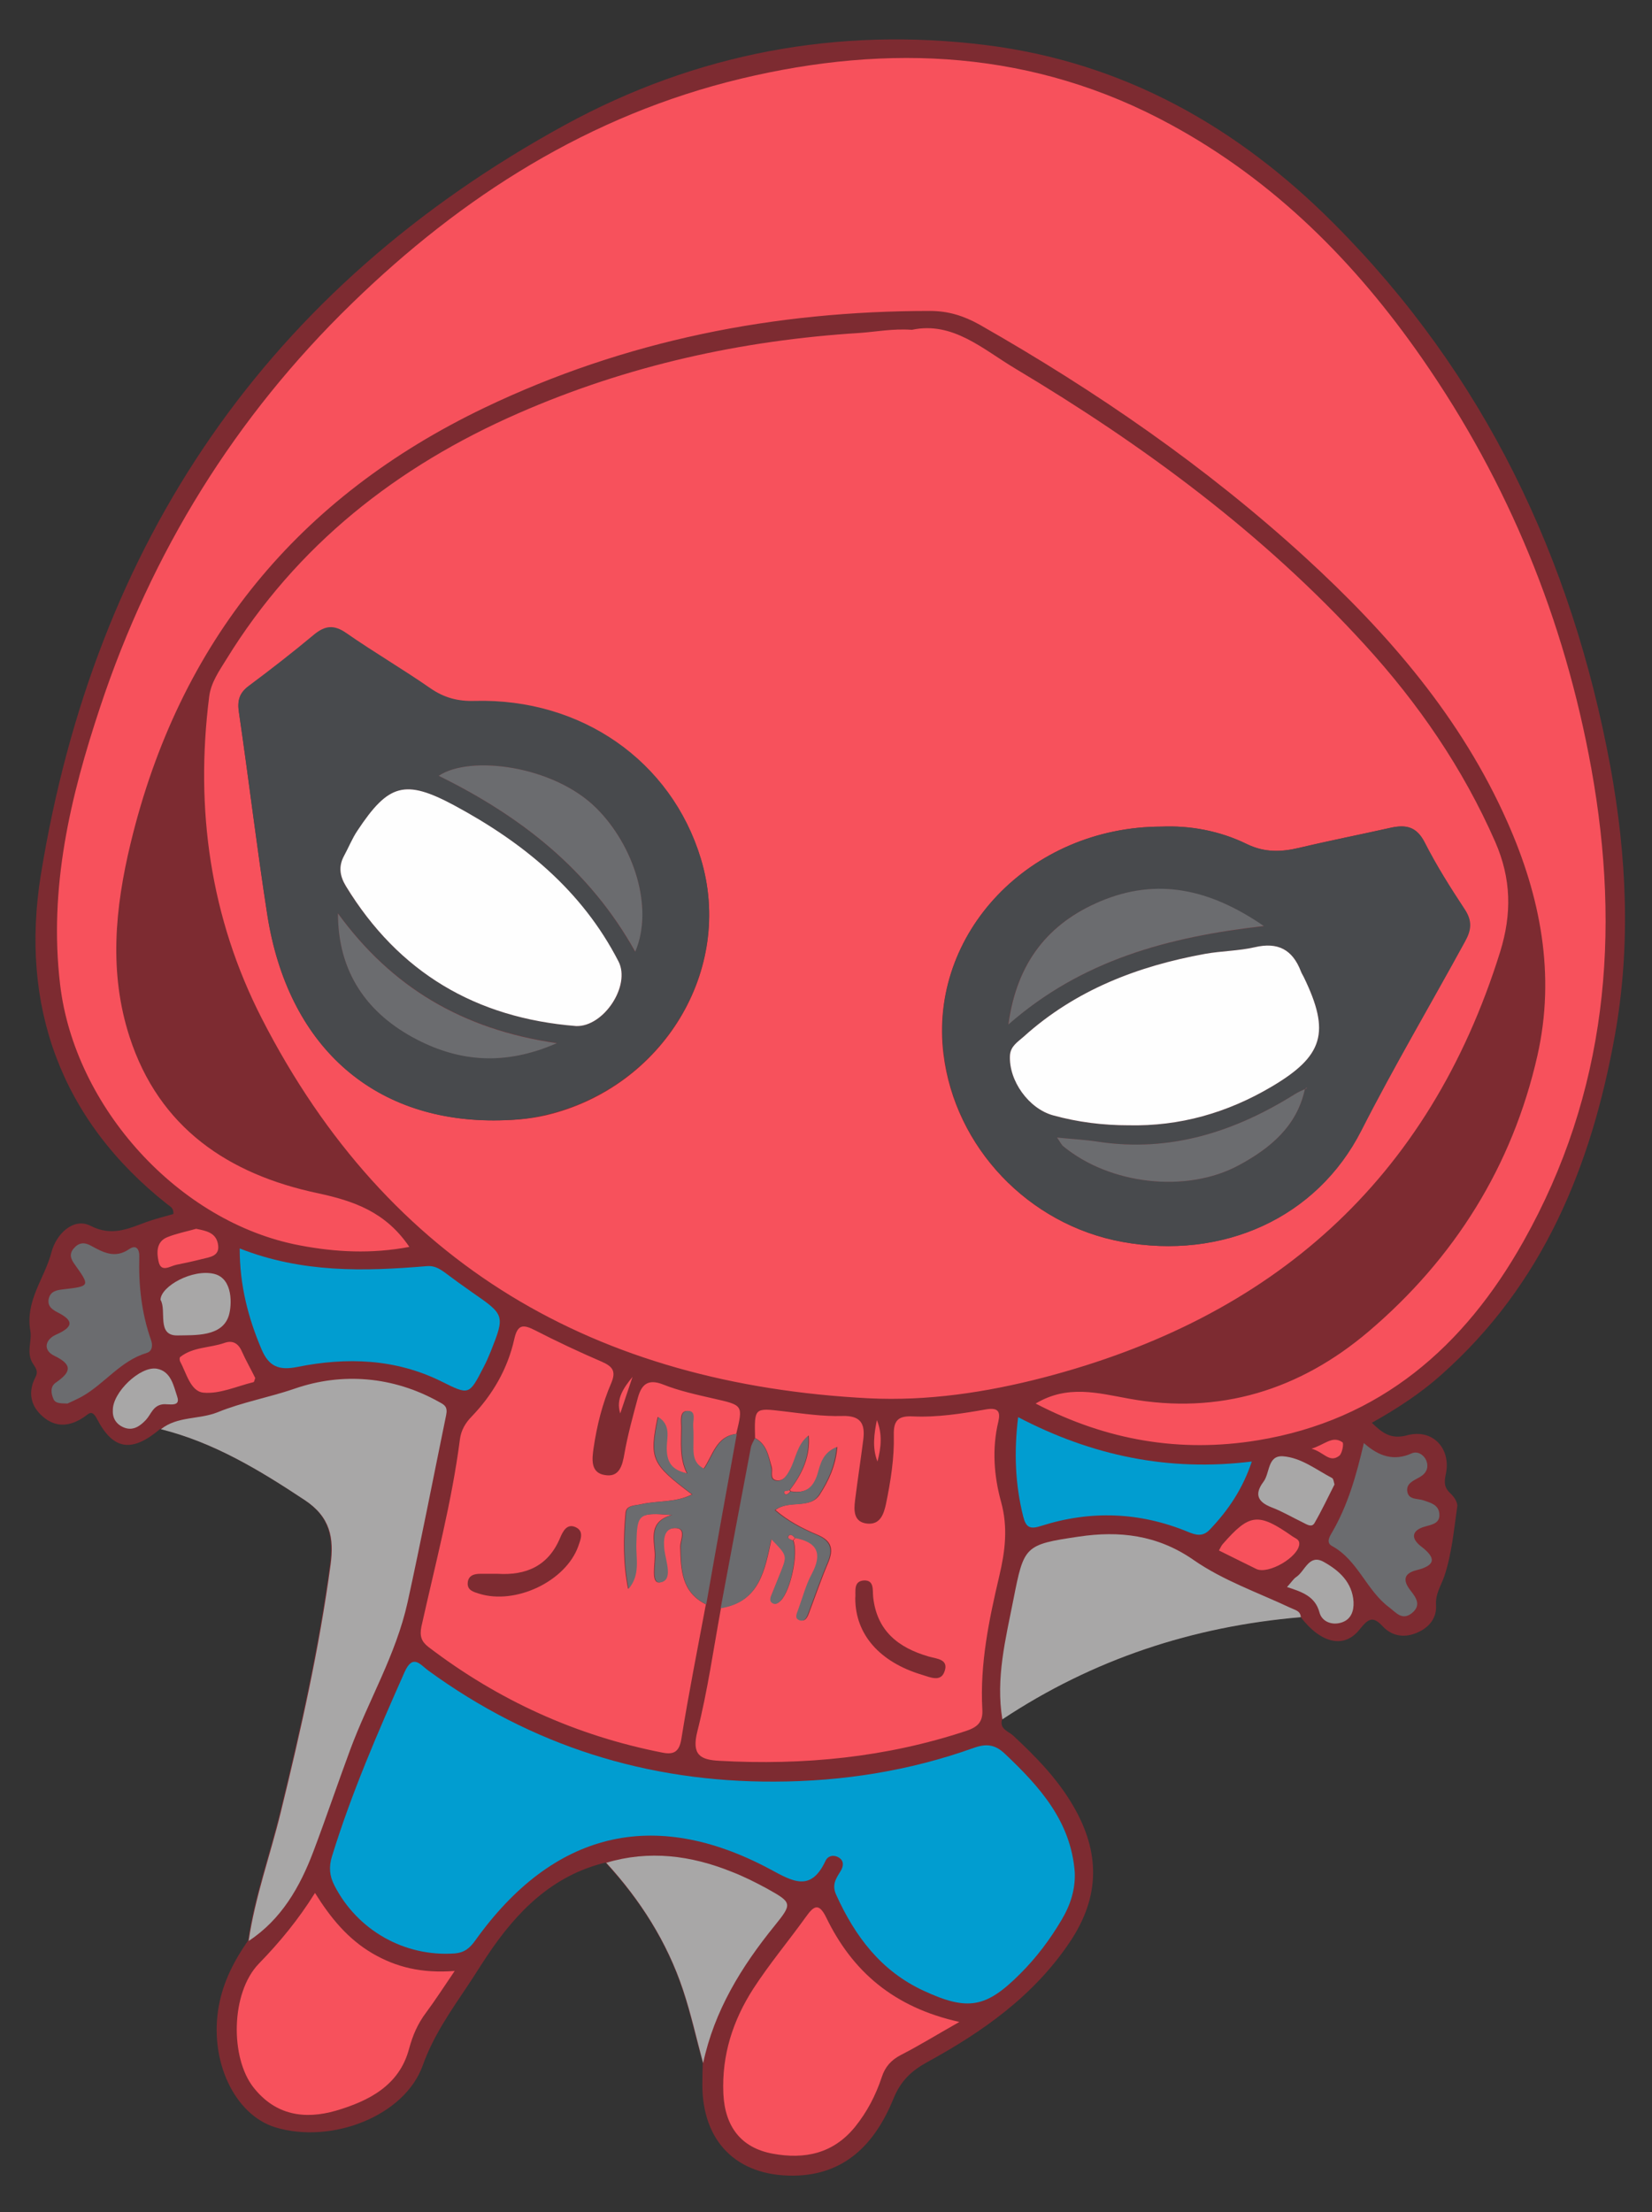 <?xml version="1.0" encoding="utf-8"?>
<!-- Generator: Adobe Illustrator 24.2.0, SVG Export Plug-In . SVG Version: 6.00 Build 0)  -->
<svg version="1.1" id="Layer_1" xmlns="http://www.w3.org/2000/svg" xmlns:xlink="http://www.w3.org/1999/xlink" x="0px" y="0px"
	 viewBox="0 0 849.1 1136.8" style="enable-background:new 0 0 849.1 1136.8;" xml:space="preserve">
<rect x="0" y="0" width="849.1" height="1136.8" fill="#333333" stroke="none"/>
<style type="text/css">
	.st0{fill:#7D2B31;}
	.st1{fill:#F7515C;}
	.st2{fill:#484A4D;}
	.st3{fill:#019DD0;}
	.st4{fill:#6B6C6F;}
	.st5{fill:#A8A7A7;}
	.st6{fill:#FEFEFE;}
</style>
<g>
	<path class="st0" d="M830,532.2c-12.1,67.2-36.9,128-89.4,174.5c-10.7,9.5-22.5,17.2-35.5,24.5c5.3,5.1,9.7,8.7,18.2,6.4
		c13.1-3.5,22.7,6.8,19.8,20.1c-0.9,4.2-0.8,6.8,2.4,9.8c1.8,1.6,3.8,4.6,3.5,6.7c-1.7,12-2.8,24.3-6.6,35.7c-1.7,5-4.7,9.2-4.3,15
		c0.4,6.6-3.5,11.4-9.4,14c-6.3,2.9-12.9,2.2-17.7-2.8c-5.2-5.6-7.4-4.7-12.1,1.2c-8,10.2-20,7.3-30.4-6.3
		c-55.5,4.7-106.8,21.6-153.4,52.5c-1.6,5.1,3.2,6.2,5.6,8.4c11.8,11,23,22.4,31.1,36.5c13.6,23.5,13.7,46.2-1.7,69.3
		c-18.6,27.9-44.9,46.4-73.6,62.1c-8.2,4.5-13.6,9.7-17.3,18.8c-9.3,22.8-24.7,39.3-51.5,39.5c-29.2,0.2-46.7-17.7-46.7-46.7
		c0-3.7,0.1-7.5,0.2-11.2l0,0c-3.4-12.5-6.2-25.3-10.3-37.6c-8.2-24.7-22-46.3-39.7-65.4c-27.5,6.7-45.7,25.3-60.8,47.9
		c-3.3,4.9-6.4,10-9.7,14.9c-8.8,13.2-17.8,25.8-23.4,41.4c-9.3,26.1-46.9,40.6-75.7,31.9c-21.3-6.5-34.3-34.7-29.1-62.6
		c2.3-12.4,7.9-23.2,15-33.4c3.3-22.6,11.1-44,16.5-66.1c10.3-42,19.8-84.2,25.6-127.1c1.9-13.9-0.1-24.7-13.3-33.4
		c-23.2-15.4-46.7-29.5-73.9-36.4c-14.5,12.3-24.2,11.1-32.6-5.2c-2.6-4.9-4.2-2.5-6.4-1C36.3,733,28.9,734,22,728
		c-6.4-5.5-7.7-12.7-3.8-20.2c1.6-3.1,0.2-4.7-1.2-6.9c-3.7-5.5-0.5-11.7-1.4-16.9c-2.7-15.7,7.3-26.9,10.8-40.3
		c2.5-9.7,11.5-18.2,20.2-13.7c10.8,5.5,19.2,1.5,28.4-1.9c4.7-1.7,9.6-2.9,14.1-4.2c0.3-3.1-1.7-3.9-3.1-5
		c-55.2-43.6-75.8-102.5-65-169.4c27.8-171,116.3-301.6,269.4-385.3c67.2-36.7,140.1-50.6,216.6-41c70.6,8.9,129.1,42,178.6,91.7
		c77.4,77.6,122.3,172.1,142.1,279C836.1,439.8,838.3,486,830,532.2z"/>
	<path class="st1" d="M468.7,169.5c21-4.5,36.5,10,53.1,19.9c66,39.4,127.5,84.8,179.6,141.9c27.6,30.2,50.5,63.5,67.1,101.3
		c8.4,19.2,8.5,37.2,2.6,56.4c-36.7,117.8-117.2,188.4-235,219c-29.4,7.6-59.4,12.1-89.6,10.6c-140-7.2-247-68.4-311.9-195.1
		c-26.5-51.7-34.4-107.6-27.1-165.4c0.9-7.3,5.1-13.2,8.8-19.2c36.1-58.7,87.7-99.2,150.1-126.5c55.9-24.5,114.6-37.5,175.5-41.3
		C450.4,170.5,458.9,168.8,468.7,169.5z M253.8,575.8c9,0,17.9-0.6,26.7-2.6c60.3-14.2,97.1-74.9,79.7-131.8
		c-15.2-50-61.3-82.4-116.1-80.9c-8.7,0.2-15.8-1.6-22.9-6.5c-14.2-9.7-29-18.4-43.1-28.3c-6.4-4.5-11-4-16.8,0.8
		c-10.9,9.1-22.2,17.8-33.5,26.3c-4.8,3.6-5.9,7.4-5,13.4c5.1,34.7,9.2,69.5,14.6,104.2C147.9,537,191.1,575.8,253.8,575.8z
		 M597.1,424.8c-67.9,0.1-119.8,55.1-112.2,116.9c5.9,48,43.6,87.6,91.7,96.5c51.7,9.5,100-12.2,122.9-57.1
		c16.8-33,35.6-64.7,53.3-97.2c3.3-6,3.8-10.5,0-16.4c-7.3-11.2-14.6-22.6-20.7-34.6c-4.1-8.2-9.7-9.2-17.4-7.5
		c-15.6,3.5-31.4,6.6-47,10.3c-9.3,2.2-17.8,2.5-26.9-1.9C626.7,426.8,611.2,424.2,597.1,424.8z M163.3,613.2
		c-45.8-9.7-81.5-33.5-96.7-80.3c-10.7-33-7.5-66.2,0.5-99.4c25-103.7,86.2-178.1,182-224c72.3-34.6,148.9-49.7,228.9-49.7
		c9.4,0,17.3,2.5,25.4,7c59.9,34.1,116.4,73,167.4,119.6c42.8,39.2,80.3,82.5,104,136.1c17,38.3,24.8,78.4,15.4,120
		c-12.9,56.9-42.7,104.3-86.8,141.8c-35.2,29.9-76.6,43-123.1,34.5c-16-2.9-31.6-7.3-48,2.5c36.5,19,74.4,25.4,114.1,18.9
		c63-10.3,106.2-48.1,136.6-102.2c43-76.4,50.2-158.3,34.9-243.1c-13.8-76.4-42.6-146.8-86.9-210.6C696.7,134.9,655.1,93,601.7,64
		C531.5,25.8,457.1,22.2,381,40.4c-78,18.7-143.4,60.3-200.3,115.7c-60,58.3-102.8,127.7-129.2,207.2C36.1,409.6,25,456.3,30.9,506
		c7.4,62.8,60.8,122.2,123.1,134c18.3,3.5,36.9,4.5,56.4,0.8C198.2,622.8,181.9,617.2,163.3,613.2z M362.8,824.5
		c-4.3,23.1-8.9,46.1-12.6,69.2c-1.1,6.8-4.1,8.1-9.7,7c-44.4-8.7-84.4-26.9-120.3-54.3c-3.6-2.8-4.6-5.6-3.6-10.5
		c7.1-32,15.6-63.7,19.8-96.3c0.6-4.5,2.7-8.2,6-11.6c10.8-11.2,18.5-24.5,21.9-39.7c1.7-7.7,4.5-7.8,10.6-4.7
		c11.3,5.8,22.8,11.2,34.4,16.2c5.4,2.4,7.5,4.7,4.9,10.9c-4.6,10.6-7.4,21.9-9.1,33.4c-0.8,5.6-1.7,12.6,5.5,13.9
		c7.7,1.5,9.3-4.7,10.4-11.3c1.7-9.5,4.3-18.9,6.8-28.2c1.8-6.6,4.9-10.2,13-7c8.3,3.3,17.1,5.2,25.8,7.2
		c15.4,3.5,15.4,3.3,11.8,18.2c-10.4,1.2-12,11-16.8,17.9c-4.8-2.4-5.5-6.3-5.5-10.5c0-3.7,0.2-7.5-0.1-11.2c-0.3-2.9,1.9-8.2-2.9-8
		c-4,0.1-3,5.3-3,8.5c0,7.8-1,15.7,2.9,23.6c-8.3-1.7-10.6-6.1-10.6-13.1c0-5.1,2.4-11.7-4.4-15.9c-4.4,21.6-3.3,24.1,17.6,39.8
		c-8.4,4.3-17.6,3.1-26,5c-3.3,0.8-7.7,0.4-8.1,4.4c-1.2,13-1.3,26.1,1.3,39.1c6.2-7.3,3.7-15.5,4-23.3c0.4-15.2,1-16,18.4-14.6
		c-11.7,3.2-9.2,11.9-8.7,19.3c0.4,5.5-2.3,16.1,2.6,15.3c6.7-1,2.9-10.6,2.1-16.6c-0.6-5.3-0.3-11.3,5.6-11.3
		c6.3-0.1,2.7,6.3,2.8,9.6C349.9,806.7,350.2,818.2,362.8,824.5z M255.7,808.8c-3,0-5.9,0-8.9,0c-3.2,0-6.1,0.9-6.4,4.6
		c-0.3,3.9,3,4.7,5.8,5.6c18.8,5.9,44.5-6.3,51-24.3c1.2-3.5,3.1-7.7-1.2-9.8c-4.6-2.2-6.7,2.1-8.1,5.4
		C281.8,804.9,270.3,809.7,255.7,808.8z M388.1,739c-0.4-15.7-0.4-15.5,14.8-13.7c10,1.2,20.1,2.7,30.1,2.4
		c9.7-0.3,11.7,4.3,10.7,12.2c-1.3,10.3-2.9,20.6-4.2,31c-0.7,5.4-0.8,11.4,6.3,12.1c6.5,0.6,8.4-4.6,9.6-10.2
		c2.4-11.7,4.3-23.5,4-35.4c-0.2-7.6,2.5-9.8,9.6-9.5c12.7,0.6,25.3-1.4,37.8-3.6c6.4-1.1,7.5,1.3,6.3,6.4
		c-3.3,13.8-2.2,27.9,1.4,41c3.7,13.3,2.1,25.6-0.9,38.3c-5.3,22.5-10,45.2-8.7,68.5c0.4,6.6-2.6,9.1-8.2,11
		c-41.3,13.7-83.7,17.8-127,15.4c-9.7-0.5-14.3-3-11.3-15c5.3-20.9,8.3-42.4,12.2-63.6c19.9-3.1,22.6-19.5,26-35.5
		c8.2,8.4,8.2,8.4,4.9,16.8c-1.7,4.1-3.3,8.3-5,12.4c-0.6,1.5-0.7,3,0.9,3.8c1.5,0.8,2.7-0.1,3.9-1.2c5.2-5.3,9.2-24.4,6.5-31
		c0.4-0.4,0.7-0.9,1.1-1.3c11.5,2.1,14.4,7.9,8.7,18.5c-3.1,5.8-4.8,12.5-7.1,18.7c-0.6,1.7-1.7,3.9,0.4,4.9c2.7,1.3,4-0.9,4.8-3.1
		c3.3-8.7,6.3-17.5,9.9-26c3-7.1,2.1-11.5-5.7-14.7c-7.6-3.2-15-7.1-21.3-12.6c7.2-5.5,17.9-0.1,22.9-8.1c4.4-6.9,8.1-14.6,8.9-24.3
		c-7.3,2.9-8.4,8.9-9.8,13.7c-2.3,7.5-6.5,10.3-14,9.1l-0.6-0.7c6.4-8.3,10.6-17.3,9.7-28c-5.8,4.6-6.3,11.6-9.4,17.4
		c-1.6,3-3.6,6.4-7.4,5.6c-3.3-0.7-1.6-4.4-2.2-6.7C395,748.3,394.2,742.2,388.1,739z M439.6,821.4c0,18.6,12.6,32.8,34.3,39.3
		c4.3,1.3,9.7,3.9,11.6-1.8c2.2-6.3-4.1-6.4-8.2-7.6c-15.5-4.5-26.6-13.1-28.5-30.5c-0.4-3.5,0.7-8.7-4.6-8.6
		C438.3,812.5,440,818.1,439.6,821.4z M424.7,985.5c-3.8-7.8-6.4-6.1-10.4-0.5c-8.9,12.4-18.8,24.2-27.1,37
		c-10.5,16.3-16.3,34.2-15.4,54c0.8,16.9,9.1,27.8,25.3,30.8c16.4,3,31.1,0.1,42.4-13.8c6.2-7.7,10.6-16.2,13.7-25.5
		c1.7-5.3,4.8-8.8,9.8-11.4c9.2-4.7,18.1-10.2,30.1-17C459.3,1031.6,438.1,1013.1,424.7,985.5z M191.3,1003.8
		c-12.4-7.3-21.3-18-29.4-31c-8.6,13.8-18.2,25.4-28.9,36.4c-14.4,14.9-14.8,48.4-2.6,63.7c11.2,14.1,26,16.5,42.3,11.8
		c17-5,32.5-13,37.5-31.6c1.9-7.1,4.5-13.1,8.8-18.8c4.6-6.2,8.8-12.7,14.7-21.4C216.8,1014.2,203.6,1011,191.3,1003.8z
		 M124.3,694.5c-1.8-4.2-4.8-5.8-8.8-4.4c-7.6,2.7-16.2,2-22.9,7.3c-0.4,0.3-0.3,1.5-0.1,2.1c3.3,6.1,5.4,15.6,12.1,16.2
		c8.3,0.8,17.1-3.3,25.7-5.4c0.4-0.1,0.5-1.2,0.9-2.1C129,703.7,126.4,699.2,124.3,694.5z M645.7,806.3c6.1,3,21.6-6,22.1-12.7
		c0.2-2.4-1.8-2.9-3.3-3.9c-17.8-12.5-22.2-12-36.1,3.9c-0.7,0.8-1.1,1.9-1.9,3.2C633,800,639.3,803.2,645.7,806.3z M86,635.8
		c-5.7,2.3-5.5,7.9-4.5,12.5c1.3,5.9,5.8,2.4,9.1,1.7c4.4-0.9,8.7-1.8,13-2.9c4.2-1.1,9.7-1.4,8.4-7.9c-1.1-5.8-6.2-6.7-11.2-7.7
		C95.9,632.9,90.7,633.9,86,635.8z M688.4,748.1c1.5-1.2,2.4-6.4,1.6-6.9c-5.2-3.6-9,1.2-15.9,3.3
		C680.5,746.2,683.3,752.1,688.4,748.1z M450.7,729.8c-1.4,7.1-2.5,14.1,0.3,21.3C452.9,744,453.6,736.9,450.7,729.8z M325.1,707.6
		c-4.5,5.6-8.7,11.3-6.3,18.8C320.9,720.1,323,713.9,325.1,707.6z M405.7,765.8c-1,0.4-3.2-0.1-2.5,1.6c0.6,1.3,2.2,0.2,3-1
		C406.3,766.5,405.7,765.8,405.7,765.8z M408.6,790.4c-0.9-1.1-2.3-2.4-3.2-1.1c-1.1,1.6,1.2,1.8,2.1,2.4
		C407.8,791.2,408.2,790.8,408.6,790.4z"/>
	<path class="st2" d="M253.8,575.8c-62.7,0.1-105.9-38.7-116.4-105.7c-5.4-34.6-9.5-69.5-14.6-104.2c-0.9-6,0.2-9.8,5-13.4
		c11.4-8.5,22.6-17.2,33.5-26.3c5.8-4.8,10.4-5.3,16.8-0.8c14.1,9.8,29,18.5,43.1,28.3c7.1,4.9,14.2,6.8,22.9,6.5
		c54.8-1.4,100.9,30.9,116.1,80.9c17.3,57-19.4,117.6-79.7,131.8C271.7,575.2,262.8,575.7,253.8,575.8z M296.1,527.3
		c14.2,0.5,28.3-20.7,21.8-33.1c-18.9-36.6-49.1-61.3-84.6-80.3c-25.1-13.5-33.6-11.2-49.6,13.1c-2.6,4-4.4,8.6-6.8,12.8
		c-3,5.5-2.3,10.4,0.9,15.7C204.9,499.7,244.6,523.2,296.1,527.3z M326.4,489.1c9.7-22.4-0.4-54.4-19.9-73.8
		c-22-21.9-65-27.4-81-16.6C267.2,419.3,302.8,446.6,326.4,489.1z M173.7,469.3c0,30.3,14.9,51.6,40.8,64.9
		c22.1,11.4,45.4,13.4,71.8,1.8C237.5,529,201.1,507,173.7,469.3z M597.1,424.8c14.1-0.6,29.6,2,43.9,9c9.1,4.4,17.6,4.1,26.9,1.9
		c15.6-3.7,31.3-6.8,47-10.3c7.7-1.7,13.2-0.7,17.4,7.5c6.1,12,13.3,23.4,20.7,34.6c3.8,5.9,3.3,10.5,0,16.4
		c-17.7,32.4-36.5,64.2-53.3,97.2c-22.9,44.9-71.2,66.6-122.9,57.1c-48.1-8.8-85.8-48.5-91.7-96.5
		C477.3,479.8,529.2,424.9,597.1,424.8z M670.7,559.7c-1.7,0.8-3.4,1.5-5,2.5c-31.1,19.5-64.4,30.2-101.6,24.5
		c-6.5-1-13-1.3-20.8-2.1c1.5,2.1,2.1,3.5,3.1,4.4c23.9,19.8,63.5,24.4,90.4,9.8C652.9,590.1,666.6,578.8,670.7,559.7
		c0.3-0.1,0.6-0.2,0.8-0.3c0.1-0.1,0.1-0.4,0.2-0.6C671.4,559.1,671.1,559.4,670.7,559.7z M580,578.3c26.5,0.6,50.9-6.4,73.5-19.8
		c26.8-15.8,30.4-28,16.6-56.4c-0.5-1-1.1-1.9-1.5-3c-4.3-11.1-11.8-15.1-23.7-12.3c-8.3,1.9-17.1,1.9-25.5,3.4
		c-34.7,6.3-66.7,18.6-93.3,42.6c-2.9,2.6-6.7,4.8-7,9.6c-0.7,13,9.7,27.4,22.2,30.8C554,576.8,566.9,578.3,580,578.3z M518.2,526.5
		c37.8-33,82.1-45,131.3-50.5c-27.9-19.2-54.9-24.9-83.8-12.8C538.7,474.4,522.6,494.7,518.2,526.5z"/>
	<path class="st3" d="M552.4,962.1c0.4,9-2.3,17.1-6.8,24.6c-5.9,10-12.8,19.2-21.1,27.5c-17.6,17.7-27,19.4-49.7,8.9
		c-21.9-10.1-35.3-27.9-45-49.3c-2.4-5.2-0.1-8.4,2.3-12.3c1.4-2.3,1.9-5.2-1-6.9c-2.6-1.6-5.6-0.9-6.8,1.7
		c-7.6,16.3-17,10.5-28.7,4.2c-59.8-31.9-111.4-19.1-151.3,36.7c-2.8,3.9-5.5,6.3-10.7,6.7c-25.7,1.8-49.9-11.9-61.7-34.9
		c-2.6-5-2.9-9.6-1.3-14.9c10-32.5,23.5-63.6,37.3-94.7c4.3-9.7,8.1-3.9,12.2-0.9c53.1,38.7,112.7,57.4,178.1,57.1
		c34.9-0.1,69.2-5.5,102.2-17.3c6.4-2.3,10.9-1.9,16,2.9C534.3,918.1,550.4,935.9,552.4,962.1z M134.5,693.6
		c3.7,8.6,8.8,10.8,18.3,8.9c25.3-5.1,50.5-4.3,74.2,7.5c14.1,7,14.1,7.1,21.5-7.3c1.4-2.6,2.6-5.4,3.7-8.1
		c7.4-18.6,7.2-18.9-9.3-30.3c-4.9-3.4-9.7-6.9-14.5-10.5c-2.8-2-5.5-3.5-9.2-3.1c-32.1,2.7-64,3.5-96-9.1
		C123.2,660.7,127.6,677.4,134.5,693.6z M523.3,728.3c-2.2,18.1-1.5,34.6,2.6,51c1.4,5.6,3.4,6.8,9.2,4.9c25.4-8.1,50.6-7.2,75.4,3
		c4.1,1.7,7.6,2.7,11.2-1c9.6-10,17.1-21.2,21.7-35.1C600.6,756.4,561.2,748.1,523.3,728.3z"/>
	<path class="st4" d="M701,741.6c7.7,6.9,15.5,9.4,24.6,5.3c2.9-1.3,6.1,0.6,7.4,3.5c1.5,3.5,0.3,6.6-3.1,8.6
		c-3.2,1.9-7.5,3.3-6.5,7.9c0.9,4,5.4,3.1,8.4,4.2c3.5,1.2,7.6,2.2,8,6.8c0.4,4.9-3.4,5.5-7.3,6.6c-6.7,1.8-7.7,5.9-2.1,10.2
		c7.7,5.9,7.7,9.7-2.2,12.2c-6.9,1.7-7.2,5.4-3.2,10.5c2.8,3.6,5.7,7.5,0.7,11.6c-5,4-8.2-0.3-11.6-2.9
		c-11.8-8.7-16.1-24.3-29.5-31.6c-3.1-1.7-1.3-4.7,0-6.9C692.7,773.7,697.1,758.4,701,741.6z M42.3,717.6
		c11.6-6.6,19.7-18.3,33.1-22.3c2.9-0.9,3.2-3.9,2.2-6.7c-4.9-13.9-6.4-28.2-6-42.8c0.1-3.7-1.5-6.4-5.3-3.8
		c-7.3,5-13.5,1.5-19.7-1.9c-3.5-1.9-6.3-1.4-8.8,1.6s-1.2,5.6,0.6,8.1c7.9,11.1,8,11.2-5.8,12.8c-3.6,0.4-6.8,1-7.6,5.1
		c-0.6,3.6,1.8,5.3,4.7,6.8c8.9,4.5,7.4,7.7-0.9,11.4c-5.6,2.5-6.9,8-0.8,10.9c10,4.8,8,8.7,0.6,13.8c-2.8,2-2.4,5.3-1.2,8.2
		c1,2.5,3.5,2.4,7.3,2.5C36.4,720.5,39.4,719.2,42.3,717.6z M405.3,789.3c0.9-1.3,2.4,0,3.2,1.1c11.5,2.1,14.4,7.9,8.7,18.5
		c-3.1,5.8-4.8,12.5-7.1,18.7c-0.6,1.7-1.7,3.9,0.4,4.9c2.7,1.3,4-0.9,4.8-3.1c3.3-8.7,6.3-17.5,9.9-26c3-7.1,2.1-11.5-5.7-14.7
		c-7.6-3.2-15-7.1-21.3-12.6c7.2-5.5,17.9-0.1,22.9-8.1c4.4-6.9,8.1-14.6,8.9-24.3c-7.3,2.9-8.4,8.9-9.8,13.7
		c-2.3,7.5-6.5,10.3-14,9.1c-0.8,1.2-2.5,2.2-3,1c-0.8-1.7,1.5-1.2,2.5-1.6c6.4-8.3,10.6-17.3,9.7-28c-5.8,4.6-6.3,11.6-9.4,17.4
		c-1.6,3-3.6,6.4-7.4,5.6c-3.3-0.7-1.6-4.4-2.2-6.7c-1.5-5.8-2.3-11.9-8.4-15.1c-0.7,1.6-1.8,3.2-2.1,4.9
		c-5.2,27.5-10.4,55-15.5,82.5c19.9-3.1,22.6-19.5,26-35.5c8.2,8.4,8.2,8.4,4.9,16.8c-1.7,4.1-3.3,8.3-5,12.4
		c-0.6,1.5-0.7,3,0.9,3.8c1.5,0.8,2.7-0.1,3.9-1.2c5.2-5.3,9.2-24.4,6.5-31C406.5,791,404.3,790.9,405.3,789.3z M378.7,736.9
		c-10.4,1.2-12,11-16.8,17.9c-4.8-2.4-5.5-6.3-5.5-10.5c0-3.7,0.2-7.5-0.1-11.2c-0.3-2.9,1.9-8.2-2.9-8c-4,0.1-3,5.3-3,8.5
		c0,7.8-1,15.7,2.9,23.6c-8.3-1.7-10.6-6.1-10.6-13.1c0-5.1,2.4-11.7-4.4-15.9c-4.4,21.6-3.3,24.1,17.6,39.8c-8.4,4.3-17.6,3.1-26,5
		c-3.3,0.8-7.7,0.4-8.1,4.4c-1.2,13-1.3,26.1,1.3,39.1c6.2-7.3,3.7-15.5,4-23.3c0.4-15.2,1-16,18.4-14.6
		c-11.7,3.2-9.2,11.9-8.7,19.3c0.4,5.5-2.3,16.1,2.6,15.3c6.7-1,2.9-10.6,2.1-16.6c-0.6-5.3-0.3-11.3,5.6-11.3
		c6.3-0.1,2.7,6.3,2.8,9.6c0.1,11.9,0.5,23.4,13.1,29.6C368.1,795.3,373.4,766.1,378.7,736.9z M306.5,415.3
		c-22-21.9-65-27.4-81-16.6c41.8,20.6,77.3,47.9,101,90.4C336.1,466.7,326,434.7,306.5,415.3z M214.4,534.3
		c22.1,11.4,45.4,13.4,71.8,1.8c-48.7-7-85.1-29-112.5-66.7C173.7,499.6,188.6,521,214.4,534.3z M649.6,475.9
		c-27.9-19.2-54.9-24.9-83.8-12.8c-27,11.3-43.2,31.6-47.5,63.4C556.1,493.4,600.3,481.5,649.6,475.9z M670.7,559.7
		c-1.7,0.8-3.4,1.5-5,2.5c-31.1,19.5-64.4,30.2-101.6,24.5c-6.5-1-13-1.3-20.8-2.1c1.5,2.1,2.1,3.5,3.1,4.4
		c23.9,19.8,63.5,24.4,90.4,9.8C652.9,590.1,666.6,578.8,670.7,559.7L670.7,559.7z M670.7,559.7c0.3-0.1,0.6-0.2,0.8-0.3
		c0.1-0.1,0.1-0.4,0.2-0.6C671.4,559.1,671.1,559.4,670.7,559.7L670.7,559.7z"/>
	<path class="st5" d="M82.7,734.5c8.5-6.8,19.6-4.9,29.1-8.7c12.7-5.2,26.4-7.6,39.5-12.1c24.4-8.5,50.8-6.5,74.6,6.9
		c2.6,1.4,4.3,2.4,3.4,6.7c-6.6,32.1-12.8,64.2-19.8,96.1c-6,27.1-20.1,50.4-29.5,75.8c-6.5,17.5-12.4,35.1-19,52.5
		c-6.8,17.9-16.3,34.7-33.2,45.8c3.3-22.6,11.1-44,16.5-66.1c10.3-42,19.8-84.2,25.6-127.1c1.9-13.9-0.1-24.7-13.3-33.4
		C133.4,755.5,109.9,741.3,82.7,734.5z M668.6,831.1c-0.2-3.3-2.8-3.6-5.3-4.8c-16.8-7.9-34.7-14.1-49.8-24.6
		c-18.7-13-38.4-15.1-59.1-12c-27.8,4.1-28.1,4.8-33.5,32.2c-4,20.3-9.2,40.6-5.7,61.7C561.8,852.7,613.1,835.8,668.6,831.1z
		 M351.1,1022.7c4.1,12.3,6.9,25,10.3,37.6c5.7-26.9,19.6-49.5,36.7-70.6c9.3-11.5,9.1-11.9-4-19.2c-5.9-3.2-11.9-6.2-18.1-8.6
		c-20.9-8.4-42.4-11.2-64.4-4.6C329.1,976.4,342.9,998,351.1,1022.7z M91.2,686.3c8.9-0.2,23,0.8,26.4-10.2
		c1.6-5.2,2.3-18.9-7.4-21.4c-11.1-2.8-27.6,6.3-27.7,13.3C85.8,673.4,80.3,686.5,91.2,686.3z M684.7,759.6
		c-8.2-4.3-15.9-10.5-25.3-11.2c-8-0.5-6.6,8.6-10,13.1c-4.8,6.4-3,10.4,4.3,13.2c5.5,2.1,10.7,5.2,16.1,7.8c2,1,4.5,2.7,5.9,0.1
		c3.7-6.4,6.9-13.2,10.2-19.7C685.5,761.5,685.4,760,684.7,759.6z M64.2,733.8c4.4,1.5,7.9-1,10.8-4.1c2.7-2.9,3.6-7.3,8.6-8
		c2.9-0.4,9.4,1.7,7.5-3.9c-1.8-5.3-3.1-13.1-10.5-14.4c-8.5-1.5-23,12.3-22.6,21.6C57.8,728.9,59.9,732.3,64.2,733.8z M678.2,828.7
		c1.2,4.5,6.1,6.7,11.1,5.2c5.1-1.5,6.6-5.9,6.4-10.6c-0.6-10.1-7.4-16.2-15.3-20.6c-7.6-4.3-9.6,4.7-14.1,7.7
		c-1.5,1-2.5,2.7-4.8,5.2C669.6,818.2,676,820.5,678.2,828.7z"/>
	<path class="st6" d="M296.1,527.3c-51.5-4.1-91.2-27.5-118.3-71.9c-3.2-5.3-3.9-10.2-0.9-15.7c2.3-4.2,4.1-8.8,6.8-12.8
		c16-24.2,24.5-26.5,49.6-13.1c35.5,19.1,65.8,43.7,84.6,80.3C324.3,506.6,310.2,527.8,296.1,527.3z M653.5,558.5
		c26.8-15.8,30.4-28,16.6-56.4c-0.5-1-1.1-1.9-1.5-3c-4.3-11.1-11.8-15.1-23.7-12.3c-8.3,1.9-17.1,1.9-25.5,3.4
		c-34.7,6.3-66.7,18.6-93.3,42.6c-2.9,2.6-6.7,4.8-7,9.6c-0.7,13,9.7,27.4,22.2,30.8c12.7,3.5,25.6,5.1,38.7,5.1
		C606.4,578.9,630.8,571.9,653.5,558.5z"/>
</g>
</svg>
